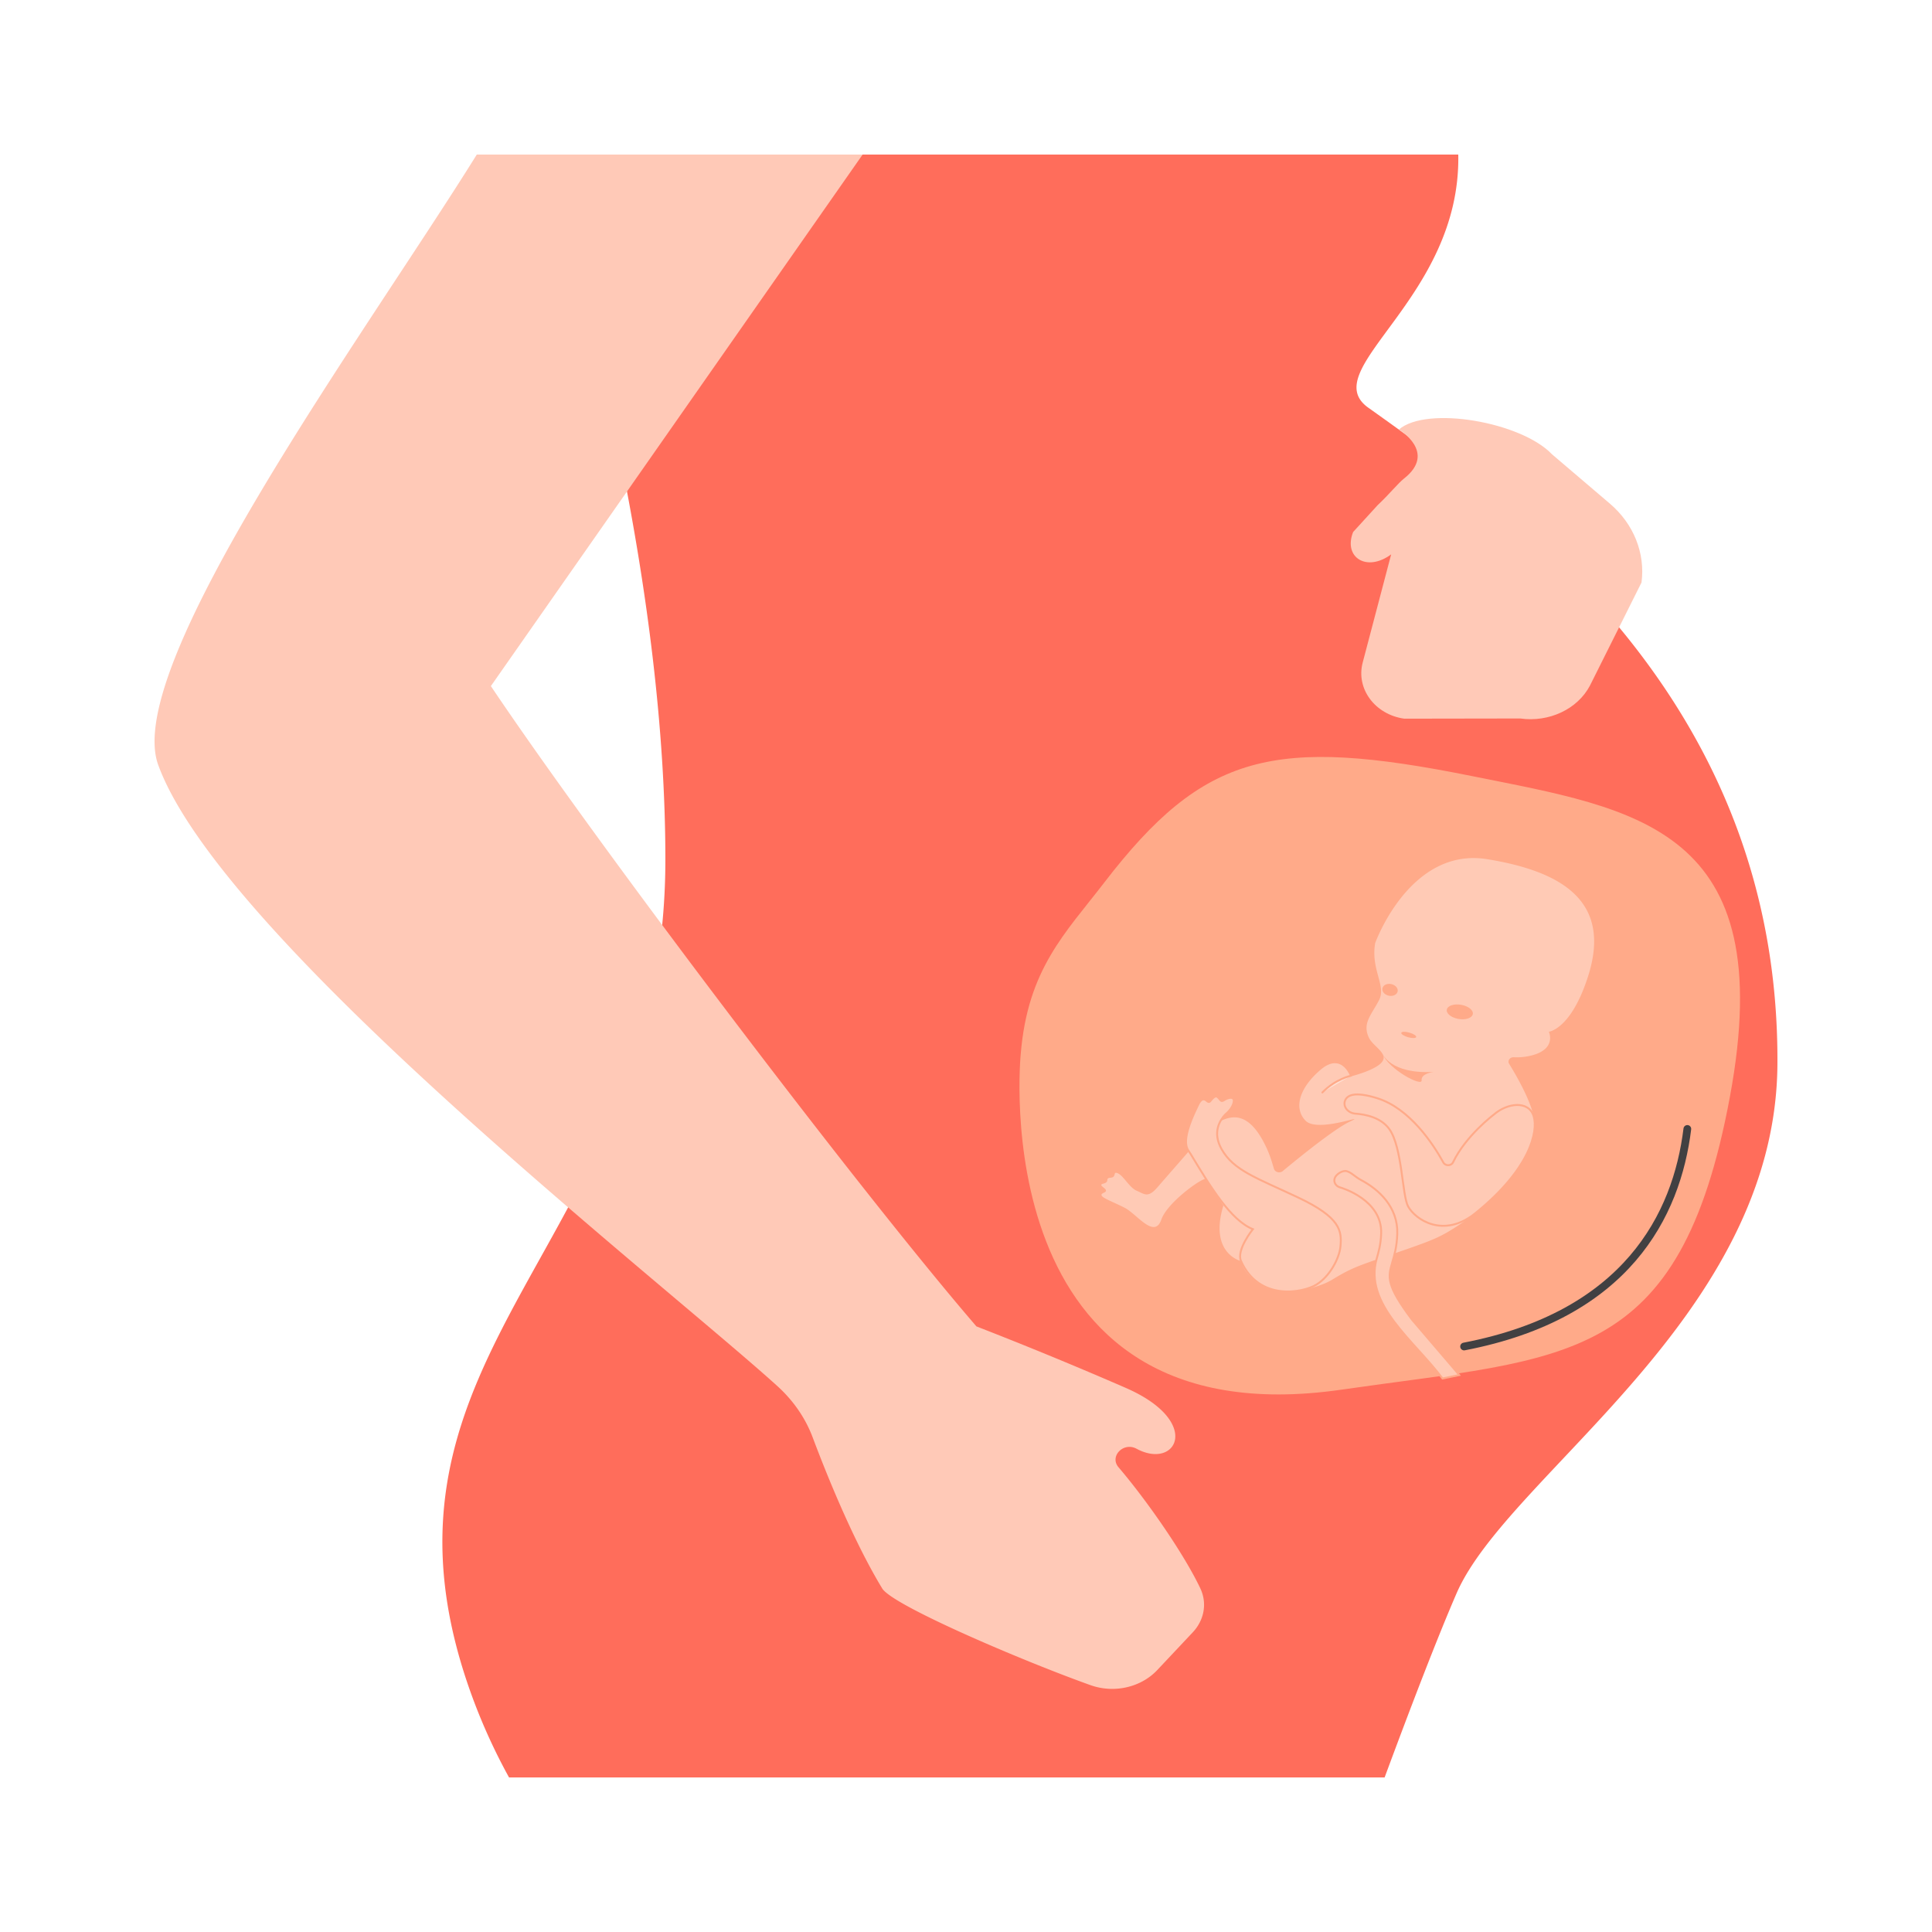 <svg xmlns="http://www.w3.org/2000/svg" fill="none" viewBox="0 0 250 250"><g clip-path="url(#a)"><path fill="#FF6D5B" d="M177.063 52.76C170.118 47.81 189.056 38.676 188.7 20H70.309c6.038 19.752 15.79 56.952 15.79 91.229 0 49.644-40.972 63.266-25.27 107.562A75.357 75.357 0 0 0 65.869 230h113.3c3.325-8.973 6.78-17.99 9.306-23.814 6.693-15.446 41.322-35.707 41.523-68.479.292-46.886-33.882-71.376-52.935-84.948Z"/><path fill="#FFC9B7" d="M205.749 88.698c-1.615 3.08-5.31 4.796-9.028 4.274l-15.017.024c-3.784-.532-6.261-3.876-5.374-7.252l3.687-14.01c-3.165 2.346-6.225.397-4.924-2.89l3.171-3.474c1.506-1.412 2.651-2.845 3.407-3.439 4.346-3.41-.66-6.345-.66-6.345 3.598-3.119 15.831-.992 19.818 3.199l7.491 6.386c3.071 2.619 4.591 6.404 4.092 10.2l-6.665 13.328.002-.001Z"/><path fill="#FFAA89" d="M132.081 136.406c.904-11.034 5.775-15.652 10.791-22.179 12.909-16.798 21.921-18.975 47.611-13.8 21.239 4.279 39.852 6.58 33.366 41.499-6.487 34.918-21.117 33.679-50.215 37.89-46.622 6.748-41.553-43.41-41.553-43.41Z"/><path fill="#FFC9B7" d="M100.59 179.357c2.066 1.872 3.631 4.137 4.572 6.644 1.718 4.576 5.214 13.325 9.003 19.553 1.322 2.171 18.001 9.307 26.939 12.501 3.049 1.09 6.52.307 8.648-1.953l4.592-4.882c1.48-1.573 1.881-3.761.987-5.663-2.06-4.382-6.893-11.36-10.593-15.691-1.202-1.407.619-3.305 2.315-2.409.018.01.038.019.058.031 5.15 2.737 8.524-3.542-1.421-7.888a531.271 531.271 0 0 0-19.341-7.965c-15.165-17.598-48.87-62.074-62.83-82.856L111.624 20H61.696C47.576 42.73 15.76 86.037 20.471 98.976c8.21 22.538 65.278 66.935 80.119 80.381Z"/><path fill="#FFCAB5" d="M157.974 145.044c1.423-.68 3.425-1.106 5.418 2.51.915 1.658 1.219 2.917 1.453 3.68.14.459.761.619 1.148.298 1.964-1.633 6.679-5.468 8.695-6.406 2.582-1.203-4.16 1.54-5.755-.116-1.595-1.656-.741-4.302 1.97-6.6s3.829.893 3.829.893 3.289-.797 4.115-1.903c.826-1.107-1.19-1.996-1.723-3.148-.85-1.835.299-2.881 1.305-4.792 1.007-1.911-1.083-3.974-.48-7.427 0 0 4.479-12.49 14.518-10.851 10.04 1.638 16.073 5.684 13.019 15.186-2.205 6.862-5.067 7.138-5.067 7.138s1.112 2.314-2.432 3.117a7.933 7.933 0 0 1-2.108.185c-.504-.025-.841.453-.594.853 1.179 1.914 3.519 6.029 3.294 8.191-.299 2.881-3.253 8.438-10.043 12.828-1.894 1.224-2.814 1.672-6.17 2.846-6.162 2.154-7.028 2.254-9.944 4.042-1.901 1.166-6.409 2.28-8.981.864-2.573-1.417-2.857-3.251-2.857-3.251s-4.166-.966-2.281-7.179l-2.249-3.473c-.689-.022-5.022 3.114-5.771 5.269-.896 2.587-3.149-.68-4.724-1.498-1.868-.971-3.764-1.509-2.741-1.95 1.022-.441-1-.94-.054-1.185.945-.245.129-.71.952-.769.823-.058.23-.9.963-.556s1.489 1.873 2.443 2.259c.954.385 1.397.99 2.646-.457.848-.983 2.33-2.667 4.058-4.653"/><path fill="#FFCAB5" stroke="#FFAA89" stroke-miterlimit="10" stroke-width=".25" d="M190.926 156.973c-4.129 3.34-7.777.85-8.722-.87-.772-1.404-.747-7.633-2.417-9.985-1.086-1.529-3.109-1.922-4.393-2.012-.925-.064-1.643-.868-1.354-1.668.265-.73 1.255-1.237 4.162-.333 4.227 1.314 7.248 5.931 8.569 8.323.265.478 1.019.459 1.253-.031 1.651-3.442 5.248-6.148 5.248-6.148 1.782-1.568 4.549-1.868 5.181.187.591 1.924-.398 6.771-7.527 12.537Z"/><path fill="#FFAA89" d="M178.887 136.326s.984 2.698 6.633 2.375c0 0-1.665.192-1.562 1.093.102.901-4.321-1.443-5.071-3.468Z"/><path fill="#FFE1D5" d="M174.818 139.2s-1.982.408-3.703 2.162l3.703-2.162Z"/><path stroke="#FFAA89" stroke-linecap="round" stroke-miterlimit="10" stroke-width=".25" d="M174.818 139.2s-1.982.408-3.703 2.162"/><path fill="#FFCAB5" stroke="#FFAA89" stroke-miterlimit="10" stroke-width=".25" d="M160.586 163.182c-.643-1.433 1.535-4.127 1.535-4.127-2.862-1.155-5.451-5.417-8.058-9.74-.37-.615-1.481-1.281.823-6.046.195-.403.576-1.407 1.219-.857.227.194.355.269.533.039.264-.341.624-.703.864-.535.403.284.432.742.833.475.629-.421 1.394-.526 1.315.137-.11.925-1.1 1.684-1.1 1.684-.666.711-1.711 2.28-.494 4.457 1.568 2.805 4.513 3.729 9.95 6.301 5.437 2.572 5.646 4.287 5.448 6.334-.15 1.545-1.387 3.873-3.12 4.929-1.734 1.055-7.405 2.175-9.747-3.052l-.001.001ZM172.708 152.458c.171-.497 1.01-1.06 1.559-.907.605.168 1.084.738 1.847 1.141 2.285 1.208 4.803 3.487 4.693 6.967-.052 1.656-.381 2.786-.648 3.693-.545 1.865-.846 2.894 2.546 7.403.137.181 6.007 7.001 6.126 7.176l-2.169.444c-3.684-4.919-10.2-9.575-8.519-15.508.243-.856.533-1.824.58-3.26.137-4.351-5.106-5.9-5.329-5.962-.551-.158-.857-.687-.684-1.185l-.002-.002Z"/><path fill="#FFAA89" d="M190.576 131.244c.112-.503-.548-1.048-1.474-1.219-.927-.17-1.769.099-1.882.601-.113.503.547 1.049 1.474 1.219.927.171 1.769-.098 1.882-.601ZM180.832 128.372c.142-.402-.175-.853-.707-1.007-.532-.155-1.078.045-1.22.447-.142.402.174.853.706 1.007.532.155 1.078-.045 1.221-.447ZM183.255 134.199c.058-.161-.328-.418-.86-.572-.532-.155-1.009-.15-1.066.012-.057.161.328.417.86.572.532.155 1.009.149 1.066-.012Z"/><path stroke="#414042" stroke-linecap="round" stroke-miterlimit="10" d="M218.34 146.084c-1.372 11.161-7.851 24.113-28.888 28.154"/></g><defs><clipPath id="a"><path fill="#fff" d="M0 0h250v250H0z"/></clipPath></defs></svg>
